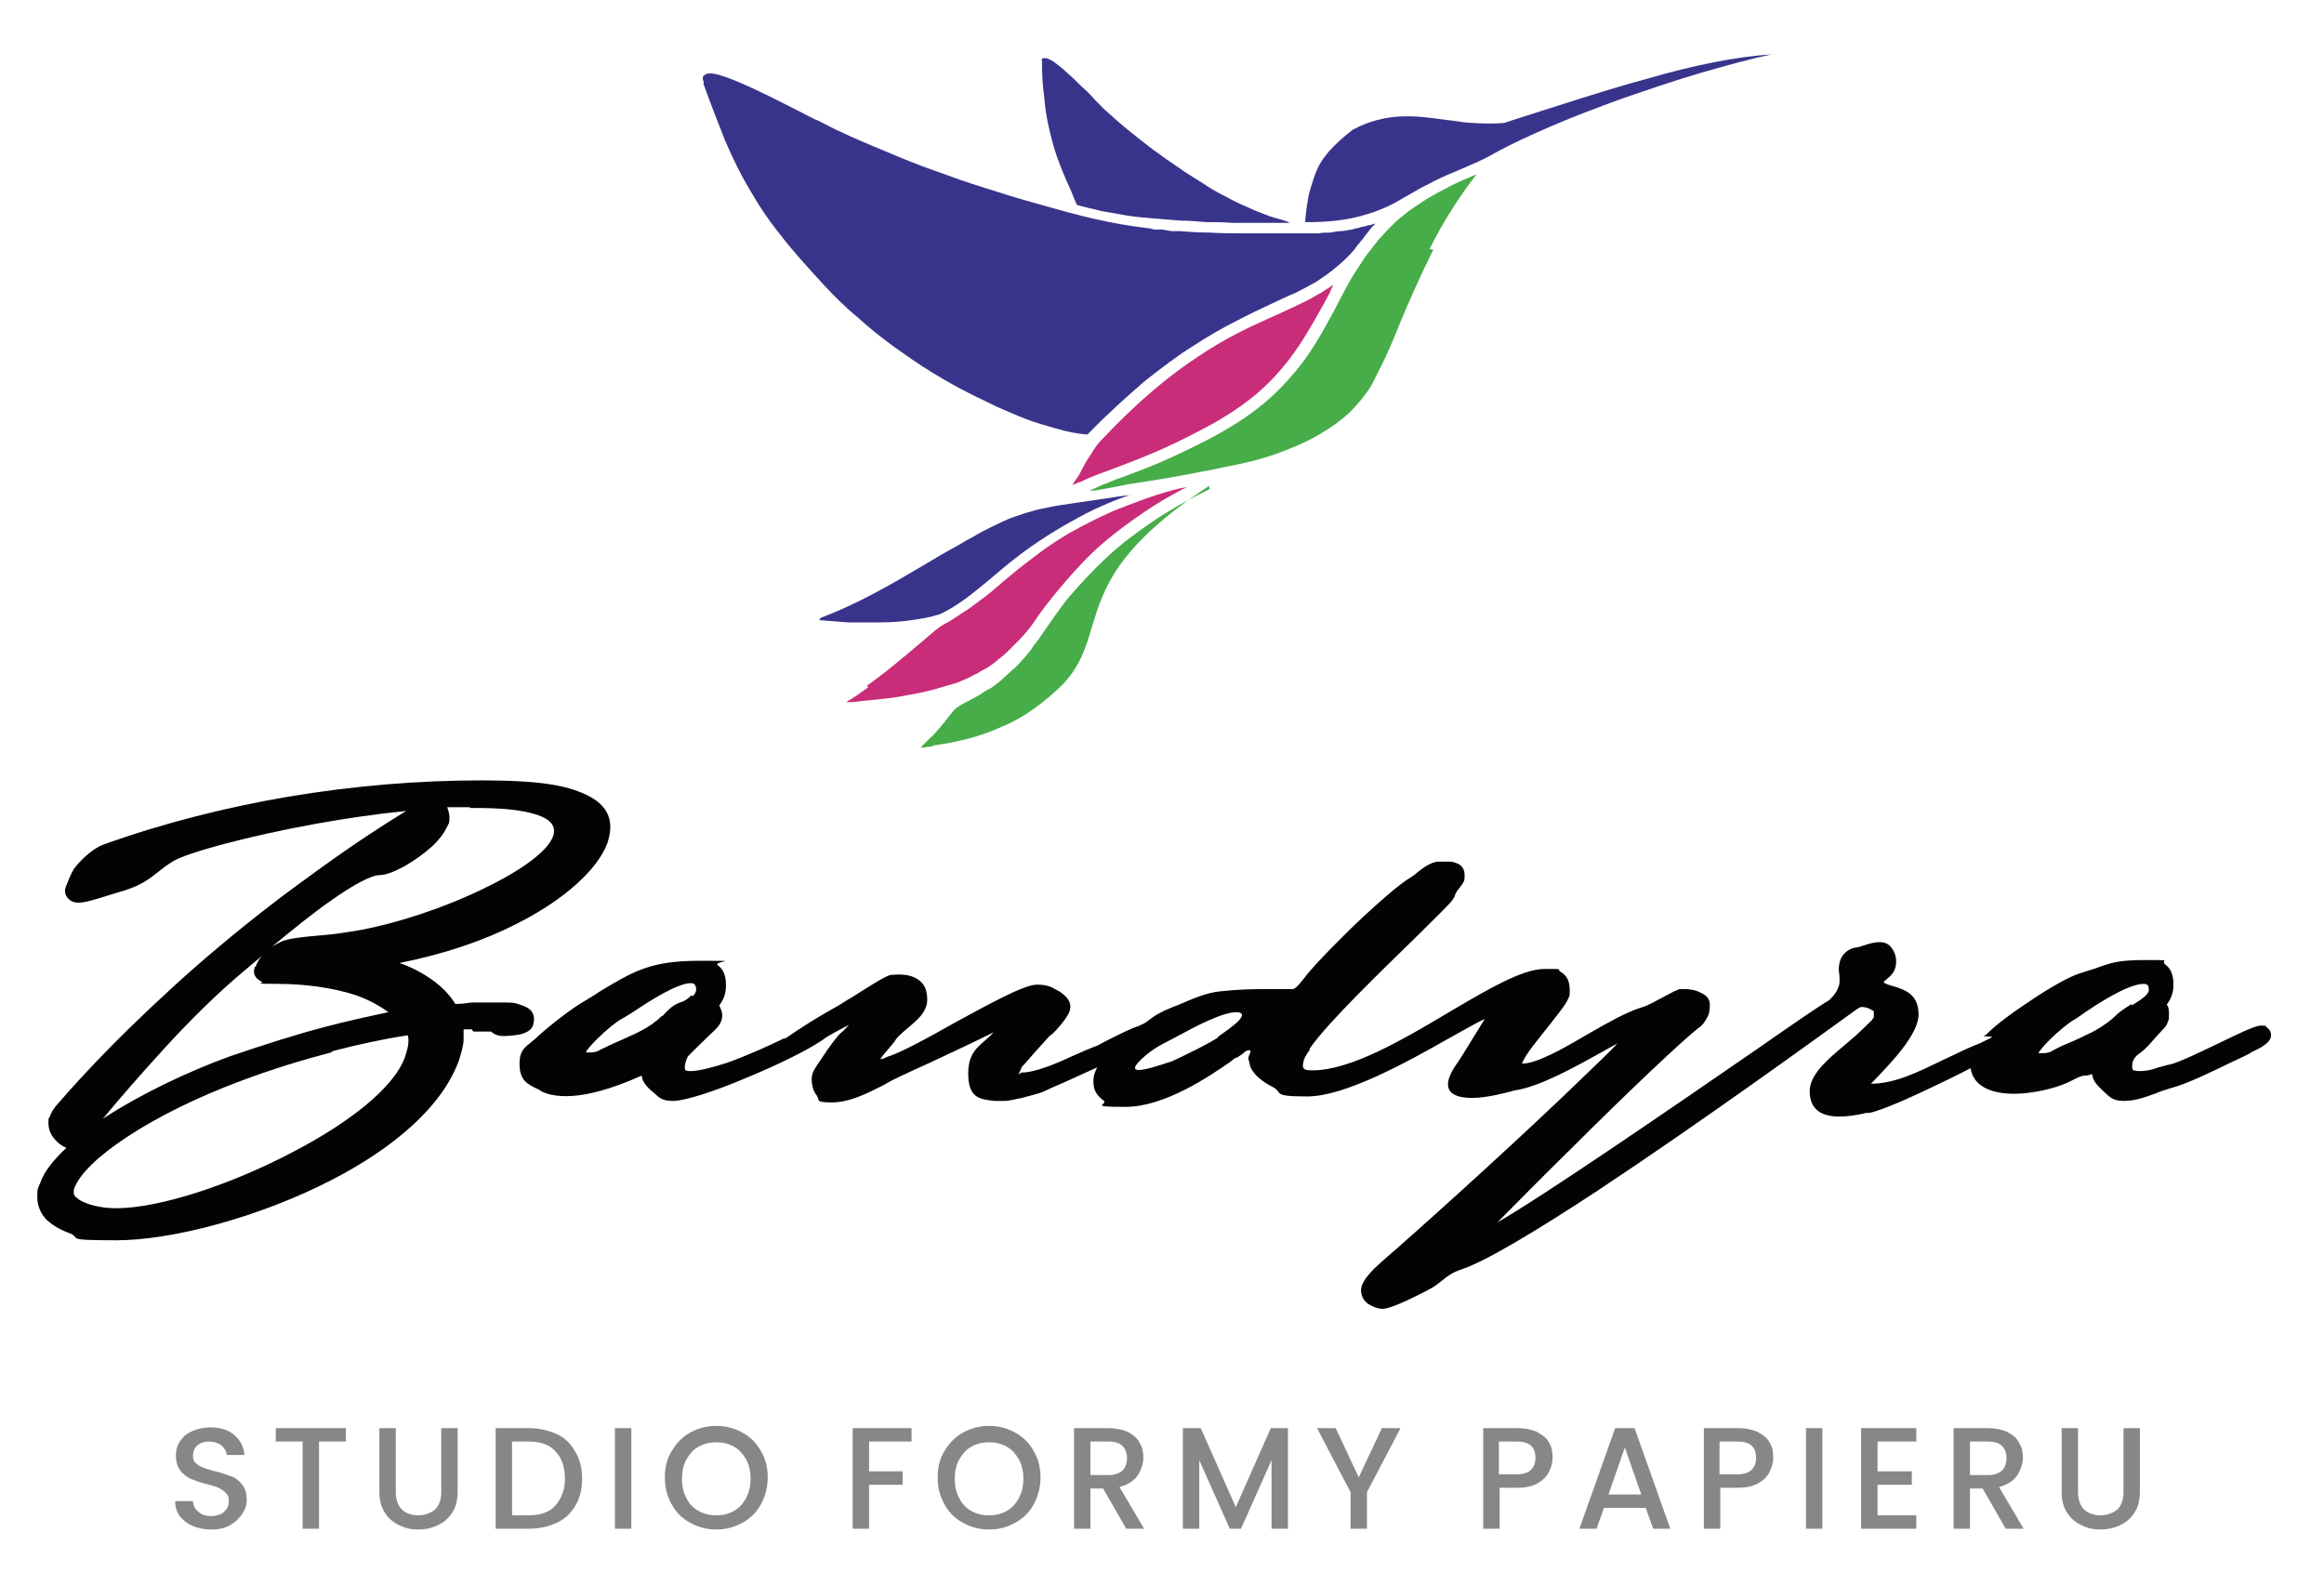 <?xml version="1.0" encoding="UTF-8"?>
<svg xmlns="http://www.w3.org/2000/svg" id="Warstwa_1" version="1.1" viewBox="0 0 311.8 212.6">
  <defs>
    <style>
      .st0 {
        fill: #39348b;
      }

      .st1 {
        fill: #c92c78;
      }

      .st2 {
        fill: #46ad48;
      }

      .st3 {
        fill: #020303;
      }

      .st4 {
        fill: #878787;
      }
    </style>
  </defs>
  <path class="st3" d="M266.1,139l.4-.2c1.1-1.2,3.7-3.1,6.3-4.8,2.4-1.6,4.9-3,6.2-3.4h0c.9-.3,1.6-.5,2.2-.7,2.2-.8,3.1-1.1,6.8-1.1s1.8,0,2.5.6c.7.5,1.1,1.3,1.1,2.7s-.5,2.1-.9,2.7h0c.2.2.3.5.3,1.2s0,.8-.2,1.2h0c-.1.4-.4.7-.7,1-.3.3-.6.7-1,1.1-.6.7-1.2,1.4-2,2h0c-.5.3-.9.8-1,1.3,0,.3-.1.5,0,.7,0,.1,0,.3.2.3.1,0,.3.1.6.1,1.2,0,1.9-.2,2.7-.5.5-.1,1-.3,1.6-.4,1.2-.3,3.9-1.6,6.4-2.8,2.5-1.2,4.9-2.4,5.7-2.4s.6,0,.9.3h0c.3.2.5.6.5,1,0,1-1.6,1.8-2.5,2.2-.1,0-.2.1-.3.2h0c-.8.4-1.6.8-2.5,1.2-2.7,1.3-5.9,2.9-8.2,3.5-.7.2-1.3.4-2,.7-1.4.5-2.7,1-4.3,1s-2-.7-2.8-1.4c-.1-.1-.3-.3-.4-.4h0c-.2-.2-.4-.4-.6-.7-.2-.3-.4-.7-.4-1.1-.3.1-.6.2-.9.2-.5,0-.9.2-1.3.4-.2.1-.4.2-.6.3-1.5.8-4.1,1.5-6.6,1.7-2.7.2-5.3-.3-6.4-2,0-.1-.1-.2-.2-.3h0c-.1-.4-.3-.7-.3-1.1-1.5.8-4.6,2.3-7.4,3.6-2.8,1.3-5.4,2.3-6.2,2.4-.3,0-.5,0-.8.1-.9.2-2.1.4-3.2.4-2.1,0-4-.7-4-3.4s3.4-5,6.1-7.4c1-.9,1.8-1.7,2.3-2.2h0c0-.1.1-.2.2-.3,0-.2,0-.3,0-.5h0c0-.1,0-.2,0-.3s-.1-.1-.3-.2c-.4-.3-1-.4-1.3-.4s-.7.3-1.1.6c-5.1,3.7-21,15.2-34.3,24-7.9,5.2-15,9.5-18.3,10.6-1.3.4-2,1-3,1.8h0l-.4.3h0c-.5.4-2.3,1.3-4,2.1-1.3.6-2.6,1.1-3.2,1.1s-1.4-.3-2-.7c-.5-.4-.9-1-.9-1.8,0-1.5,2.3-3.4,3.2-4.2h0c3.5-3,15.3-13.6,23.7-21.6,3.2-3.1,6-5.7,7.5-7.3-.6.3-1.3.7-2,1.1-3.6,2-8.4,4.7-11.8,5.2-1.1.3-3.7,1-5.7,1-2.8,0-4.6-1.1-1.9-4.8.2-.3,1.1-1.7,2-3.2.6-1,1.2-1.9,1.6-2.6-1.1.5-2.8,1.5-4.8,2.6-5.8,3.3-14,7.8-19,7.8s-3.1-.5-4.7-1.3c-1.4-.7-2.6-1.7-3-2.8h0c0-.2-.1-.5-.2-.9-.1-.5.6-1.2.1-1.2s-.7.4-1.2.7c-.2.1-.4.3-.5.3h0c-.2,0-.5.3-.9.6-2.6,1.8-8.7,6-14,6s-2.1-.3-3-.9c-.8-.6-1.3-1.3-1.3-2.4s.2-1.3.5-2c-1.5.7-2.9,1.3-4.4,2h0c-.9.4-1.9.8-2.9,1.3h0c-.5.2-1.7.5-2.8.8-.9.2-1.9.4-2.3.4s-.2,0-.3,0c-.1,0-.2,0-.3,0-.2,0-.5,0-.7,0-2.1-.2-3.6-.4-3.6-3.7s1.9-3.8,3.4-5.5c-2.2,1.1-5.6,2.7-8.6,4.1-2.9,1.3-5.2,2.4-5.5,2.6h0c-.3.2-.7.4-1.1.6-2,1-4.2,2.1-6.5,2.1s-1.6-.3-2-.9c-.5-.6-.7-1.4-.7-2.3s.6-1.6,1.4-2.8c.9-1.4,2.1-3,2.6-3.4.2-.1.5-.5,1-1-1.4.7-2.8,1.5-3.1,1.7h0c-1.8,1.4-6.5,3.7-10.9,5.5-4,1.7-8,3-9.6,3s-1.9-.5-2.7-1.2c-.8-.6-1.5-1.5-1.5-2.2-2,.9-4.8,2-7.5,2.5-2.2.4-4.4.4-6-.4h0c-.2-.2-.5-.3-.7-.4-1.2-.6-2.2-1.1-2.2-3.3s1.1-2.3,2.5-3.7c2.1-1.9,5-4,5.9-4.5.8-.5,1.7-1,2.4-1.5,4.5-2.7,6.8-4.1,13.3-4.1s1.8,0,2.5.6c.7.5,1.1,1.3,1.1,2.7s-.5,2.1-.9,2.7c0,0,0,0,0,0,.2.4.4.9.4,1.3,0,.7-.3,1.3-.9,1.9-.4.4-1.8,1.7-2.9,2.8-.5.5-.9.9-.9,1h0c-.2.5-.4,1.1-.3,1.5,0,.2.2.3.7.3,1.2,0,3-.5,4.9-1.1,2.8-1,5.9-2.4,7.7-3.3h.2c1-.7,2.2-1.5,3.5-2.3,1.3-.8,2.5-1.5,3.6-2.1h0c.2-.1.9-.6,1.8-1.1,1.9-1.2,4.5-2.9,5.2-3,1.1-.1,2.2-.1,3.1.3,1.1.5,1.8,1.3,1.8,3s-1.4,2.8-2.7,3.9c-.7.6-1.3,1.1-1.6,1.6h0c-.1.2-.4.5-.8,1-.4.5-.9,1-1.2,1.5.4,0,.7-.2.9-.3h0c1.7-.5,5.4-2.5,9.1-4.6,4.6-2.5,9.3-5.1,11-5.1s2,.4,3,.9c.8.5,1.5,1.2,1.5,2s-.4,1.3-.9,2c-.6.8-1.4,1.7-1.9,2h0c0,0-1,1.1-1.9,2.1-.9,1-1.7,2-1.8,2,0,.2-.2.3-.2.5h0c-.1.2-.2.4-.2.5,0,.2.2-.2.3-.2,2,0,4.9-1.3,7.3-2.4.9-.4,1.8-.8,2.6-1.1.4-.1,1-.5,1.8-.9,1.4-.7,3-1.5,3.9-1.8h.1c0,0,0,0,0,0,.1,0,.2-.2.4-.2h0c.5-.2,1-.6,1.4-.9.5-.4,1.1-.7,1.7-1h0c.5-.2,1.1-.5,1.7-.7,1.9-.8,3.8-1.7,5.8-1.9,2.8-.3,4.5-.3,6.8-.3h1.6c.5,0,.9,0,1.4,0,.4-.1,1-.9,1.5-1.5.1-.1.2-.3.3-.4,1.4-1.7,4.6-5,7.7-7.9,2.5-2.3,4.9-4.4,6.3-5.2.3-.2.6-.4.9-.7.8-.6,1.7-1.3,2.7-1.4h0c.2,0,.4,0,.5,0,.3,0,.5,0,.8,0s.8,0,1.2.2c.6.2,1.1.7,1.1,1.6s-.1.8-.3,1.2c-.2.3-.4.5-.6.8-.2.2-.3.5-.4.7,0,.2-.2.4-.3.6h0c-.3.5-2.3,2.4-4.8,4.9-4.8,4.7-12,11.6-14.4,15.1h0c0,0,0,.2,0,.2-.2.2-.4.6-.6.9-.2.4-.3.9-.3,1.2,0,.6.7.6,1.3.6,5.1,0,12.1-4.1,18.3-7.8,5.1-3,9.8-5.8,12.8-5.8s1.5,0,2.2.4c.7.4,1.2,1.1,1.2,2.4s0,.6-.1.9c0,.2-.2.4-.3.7-.4.7-1.3,1.8-2.3,3.1-1.5,1.9-3.3,4-3.7,5.2,2,0,5.5-2,8.9-4,2.6-1.5,5.1-2.9,7-3.5,1.1-.3,2-.9,3-1.4.5-.3,1-.5,1.5-.8h0c.3-.1.5-.2.7-.3.2,0,.5,0,.8,0,.5,0,1.4.1,2.1.5.7.3,1.2.8,1.2,1.6s-.1,1.3-.4,1.8c-.3.5-.6,1-1.1,1.3h0c-2.1,1.6-10,9.1-16.9,16-4.2,4.1-8,8-10.1,10.1,6.1-3.5,23.6-15.5,34.9-23.3,4.6-3.2,8.2-5.7,9.6-6.5.3-.3.7-.7,1-1.2.2-.4.4-.9.4-1.2s0-.4,0-.7h0c0-.3-.1-.7-.1-1,0-.8.2-1.5.6-2,.4-.5,1-.9,1.8-1,.3,0,.7-.2,1.1-.3.6-.2,1.3-.4,2-.4s1.3.3,1.6.8c.4.5.6,1.2.6,1.8,0,1.3-.7,1.9-1.3,2.4-.2.2-.4.3-.4.4.3.2.8.4,1.3.5,1.6.5,3.4,1.1,3.4,3.8s-3.7,6.5-6,8.9l-.4.4c3.2,0,6.4-1.6,9.5-3.1,1.5-.7,2.9-1.4,4.3-2h0c.6-.2,1.2-.5,1.8-.8l.4-.2.3-.2h0ZM286,134.9c1.1-.7,2.3-1.4,2.3-2.1s-.3-.8-.7-.8c-2.2,0-6.7,3-8.4,4.2-.4.3-.7.5-.9.6-.6.3-2.1,1.5-3.3,2.7-.8.8-1.4,1.5-1.5,1.8.1,0,.3,0,.5,0,.5,0,1.1-.1,1.3-.3h0c.9-.5,1.8-.9,2.8-1.3.7-.3,1.3-.6,1.9-.9h0c.7-.3,1.4-.7,2-1.1.6-.4,1.2-.8,1.8-1.4.6-.6,1.4-1.1,2.2-1.6h0ZM92.9,133.7c.3-.3.5-.6.5-.9,0-.7-.3-.9-.7-.9-1.8,0-5.4,2.3-7.5,3.7-.8.5-1.4.9-1.8,1.1-.6.3-2.1,1.5-3.3,2.7-.8.8-1.4,1.5-1.5,1.8.1,0,.3,0,.5,0,.5,0,1.1-.1,1.3-.3h0c1-.5,1.9-.9,2.8-1.3,2-.9,4-1.7,5.6-3.3h.1c.8-.9,1.4-1.5,2.6-1.9.4-.1.9-.5,1.3-.9h0ZM44.4,141.2c-3.8,1-7.8,2.2-12.3,3.9-5.6,2.1-10.9,4.7-15,7.4-3.8,2.5-6.5,5-7.2,7.1,0,.2,0,.3,0,.4,0,.3.1.5.4.7.3.3.9.6,1.5.8,1.1.4,2.5.6,3.8.6,5.8,0,15.5-3.2,23.8-7.6,7.3-3.8,13.4-8.5,14.9-12.6.3-.9.5-1.6.5-2.2,0-.3,0-.5-.1-.8-3.3.5-6.5,1.2-10,2.1h0ZM34.3,129.7c.2-.6.5-1.1.9-1.5-.8.7-1.7,1.4-2.5,2.1-3.7,3.1-7.3,6.7-10.6,10.3-3.1,3.4-6,6.7-8.3,9.5l.3-.2c4.8-3.1,11-6.1,16.8-8.2h0c4.7-1.6,8.8-2.9,12.6-3.9,3-.8,5.8-1.4,8.6-2-1.2-.9-2.7-1.7-4.4-2.3-3.1-1-6.8-1.5-10.5-1.5s-1.6-.1-2.1-.3c-1-.5-1.2-1.2-.9-2h0ZM63.1,108.3c-1,0-2,0-3.1,0h0c.2.5.3,1,.3,1.4s0,.7-.2,1c-.2.4-.5,1-.9,1.5-.4.5-.8,1-1.4,1.5-1,.9-2.3,1.8-3.5,2.5-1.3.7-2.5,1.2-3.3,1.2-1.2,0-3.6,1.3-6.7,3.5-2.3,1.6-4.9,3.7-7.8,6.1.5-.3.9-.5,1.3-.7,1-.4,2.8-.6,5.1-.8,1.1-.1,2.3-.2,3.4-.4h0c5.3-.7,12.3-2.9,18-5.6,5.1-2.4,9.1-5.1,9.9-7.3.6-1.7-.9-2.6-2.9-3.1-2.6-.7-6.1-.7-8.3-.7h0ZM63.3,138.1c-.4,0-.7,0-1.1,0,0,.4,0,.8,0,1.3,0,.8-.3,1.8-.6,2.8-2.3,6.4-9,11.9-16.9,16-9.8,5.1-21.6,8.2-29.1,8.2s-4.4-.3-6.4-1c-1.1-.4-2.1-1-2.9-1.7-.8-.8-1.3-1.9-1.3-3.1s.1-1.2.4-1.9c.5-1.5,1.8-3.1,3.5-4.7h0c-.5-.2-1.1-.6-1.6-1.2-.5-.6-.8-1.3-.8-2.1s0-.6.2-.9h0c0-.2.2-.4.3-.7h0c.1-.2.3-.4.4-.6h0c2.4-2.8,5.9-6.6,10.1-10.7,3.6-3.5,7.7-7.3,11.9-10.8,4.5-3.8,9.1-7.3,13.3-10.3,4.4-3.2,8.5-5.9,11.8-7.9-4,.4-8.1,1-12,1.7-9.4,1.7-17.3,3.9-19.2,5h0c-1,.6-1.6,1.1-2.1,1.5h0c-1.3,1-2.3,1.9-5.6,2.8l-1.3.4c-1.6.5-2.9.9-3.7.9s-1.1-.2-1.5-.6c-.4-.5-.5-1-.2-1.7h0c.4-1,.6-1.5,1-2.2h0c.5-.7,1.2-1.4,1.9-2,.6-.5,1.3-1,2.1-1.3h0c8.1-2.9,16.5-5,24.7-6.4,8.9-1.5,17.7-2.2,25.9-2.2s11.5.7,14.1,1.9c3.2,1.5,3.8,3.7,2.9,6.5-1.3,3.5-5.7,7.6-12.3,10.9-4.3,2.2-9.6,4-15.6,5.2.9.3,1.8.7,2.7,1.2,2,1.1,3.7,2.5,4.8,4.3.7,0,1.4-.1,2.2-.2,1.2,0,2.5,0,4,0s1.7,0,2.5.3c1.4.4,2.2,1.2,1.7,2.8-.2.6-.9,1-1.8,1.2-.6.1-1.5.2-2.2.2s-1.3-.3-1.6-.6c0,0,0,0-.1,0-.8,0-1.6,0-2.3,0h0ZM163.4,139.1c.2-.2,4.9-3.1,2.6-3.3-1.8-.1-5.6,1.9-7.8,3.1-1.8,1-2.8,1.3-4.5,2.7-4.2,3.6,2.1,1.2,3.5.8.5-.2,5.7-2.7,6.3-3.3h0Z"></path>
  <path class="st2" d="M191.8,33.4c1.7-3.4,3.8-6.8,6.3-10,0,0,0,0,0,0,0,0,0,0,0,0,0,0,0,0,0,0,0,0,0,0,0,0-.6.2-1.1.5-1.7.7-.6.3-1.1.5-1.7.8-.6.3-1.1.6-1.7.9-.5.3-1.1.6-1.6.9,0,0,0,0,0,0h0c-.6.4-1.2.8-1.8,1.2-.6.4-1.1.8-1.7,1.3-.5.4-1,.9-1.5,1.4-.5.5-.9,1-1.4,1.5-.6.8-1.2,1.5-1.8,2.3-.5.8-1,1.5-1.5,2.3-.5.8-.9,1.5-1.3,2.3-.4.7-.8,1.5-1.2,2.3-1.7,3.1-3.3,6.2-5.9,9.1-2.5,3-5.9,5.8-11.1,8.5-5.4,2.8-8.3,3.9-12.1,5.3h0c-.2,0-1,.4-1.8.7-.6.2-1.1.5-1.6.7-.2,0-.3.1-.5.2h0s.2,0,.2,0h.6c1.5-.3,2.9-.5,4.2-.8,1.3-.2,2.5-.4,3.8-.6,2.6-.4,5-.9,7.7-1.4l1.9-.4c2.1-.4,4.3-.9,6.6-1.7,1.9-.7,3.9-1.5,5.6-2.5,1.6-.9,3-1.9,4.3-3.1,1.1-1.1,2.1-2.3,2.9-3.6.6-1.2,1.2-2.4,1.9-3.8.6-1.4,1.3-2.9,1.9-4.5,1.3-3.1,2.8-6.5,4.5-9.9h0Z"></path>
  <path class="st2" d="M162.3,65.6c-3,1.5-5.5,2.9-7.7,4.4-2.2,1.5-4.2,3-5.8,4.5-2.1,1.9-3.8,3.8-5.3,5.5-1.4,1.7-2.5,3.4-3.5,4.8l-.6.9c-.4.5-.8,1-1.1,1.5-.4.5-.8,1-1.2,1.4-.4.5-.8.9-1.3,1.3-.4.4-.9.8-1.3,1.2-.3.3-.7.6-1,.8-.3.3-.7.5-1.1.7-.4.2-.7.5-1.1.7-.4.2-.7.4-1.1.6-2,1-2.1,1.2-2.8,2.1h0c-.3.4-.6.8-1.2,1.5-.2.2-.4.5-.6.7-.2.2-.4.5-.7.7-.2.2-.5.5-.7.7-.2.2-.5.5-.7.7h0s0,0,0,0h0s0,0,0,0h0s0,0,0,0h0s0,0,0,0h0s0,0,0,0c0,0,0,0,0,0,0,0,0,0,0,0,.3,0,.6,0,.9-.1.3,0,.6,0,.9-.2h0c1.5-.2,3.1-.5,4.6-.9,1.5-.4,3-.9,4.5-1.6,1.5-.6,2.9-1.4,4.3-2.4,1.4-1,2.7-2.1,4-3.4,2.3-2.5,3-4.9,3.8-7.6h0c.8-2.6,1.6-5.3,3.9-8.5,2.2-3,5.7-6.4,11.8-10.4h0Z"></path>
  <path class="st1" d="M178.5,39l.4-.8s0,0,0,0,0,0,0,0c0,0,0,0,0,0,0,0,0,0,0,0-.6.4-1.1.7-1.7,1.1-.6.3-1.2.7-1.8,1-1.2.6-2.5,1.2-3.8,1.8l-.9.4c-2.9,1.3-6.2,2.8-9.9,5.3-3.8,2.5-8,5.9-12.9,11.1-.6.6-1.1,1.3-1.5,2-.5.7-.9,1.4-1.3,2.2-.1.2-.4.8-.8,1.3-.2.3-.3.5-.5.8,0,0,.1-.1.2-.2.2,0,.5-.2.7-.3h.2c0,0,1-.5,1-.5l1-.4c.7-.3,1.7-.6,2.4-.9,3.7-1.4,6.7-2.5,12-5.3,5-2.6,8.3-5.3,10.7-8.2,2.4-2.8,4-5.8,5.7-8.8l.8-1.5h0Z"></path>
  <path class="st1" d="M116.5,92.2c-1,.7-1.9,1.4-3,2h0s0,0,0,0c0,0,0,0,0,0,0,0,0,0,0,0,0,0,0,0,0,0h.8s1.8-.2,1.8-.2c.9-.1,1.9-.2,2.9-.3,1-.1,2.1-.3,3.1-.5,1.1-.2,2.1-.4,3.2-.7,1-.3,2.1-.6,3.1-.9.5-.2.9-.4,1.4-.6.5-.2.9-.5,1.4-.7.4-.3.9-.5,1.4-.8.4-.3.9-.6,1.3-1,.4-.3.9-.7,1.3-1.1.4-.4.8-.8,1.2-1.2.4-.4.8-.8,1.2-1.3.4-.4.7-.9,1.1-1.4l.6-.9c.8-1.1,1.8-2.4,2.9-3.7,1.1-1.3,2.4-2.8,3.9-4.3,1.4-1.4,3.1-2.8,5-4.2,1.9-1.4,4.1-2.9,6.7-4.3.5-.3,1.1-.6,1.6-.8h.2c0,0-1.2.2-1.2.2-.4.1-.9.2-1.2.3-2.9.8-5.4,1.8-7.7,2.7-2.3,1-4.2,2-6,3-1.9,1.1-3.6,2.3-5,3.4-1.5,1.1-2.8,2.2-4,3.2h0c-.8.7-1.6,1.4-2.4,2-.8.6-1.6,1.2-2.3,1.7-.7.4-1.2.8-1.7,1.1h0c-.6.4-1.1.7-1.7,1-.6.4-1.1.8-1.9,1.5-.9.8-1.8,1.5-2.7,2.3-.9.7-1.8,1.5-2.7,2.2-.9.7-1.8,1.4-2.8,2.1h0Z"></path>
  <path class="st0" d="M139.8,8.1c0,0,0,.2,0,.3h0c0,1.7.1,3.2.3,4.6.1,1.4.3,2.7.6,4,.3,1.3.6,2.6,1.1,4,.5,1.4,1.1,2.9,1.9,4.6l.2.5.2.5.2.5.2.4h0s0,0,0,0c1,.3,2.1.5,3.2.8,1.1.2,2.2.4,3.4.6,1.2.2,2.3.3,3.6.4,1.2.1,2.4.2,3.7.3,1.1,0,2.3.1,3.4.2,1.2,0,2.3,0,3.5.1,1,0,2,0,3,0,1,0,2.1,0,3.1,0h.4c.3,0,.5,0,.8,0,.2,0,.3,0,.4,0h0c-.2-.2-.7-.3-1-.4-.7-.2-1.5-.4-2.2-.7-.8-.3-1.6-.6-2.4-1-1-.4-2-.9-2.9-1.4-1-.5-2.1-1.1-3.1-1.8-1.1-.7-2.3-1.4-3.4-2.2-1.2-.8-2.3-1.6-3.4-2.4-1.2-.9-2.3-1.8-3.3-2.6-1.1-.9-2.1-1.8-3.1-2.7-.2-.2-.7-.7-1.3-1.3h0c-.5-.6-1.1-1.2-1.8-1.8-.6-.6-1.3-1.3-1.9-1.8-.6-.6-1.3-1.1-1.8-1.5-.5-.3-.9-.5-1.1-.5,0,0-.2,0-.3,0,0,0-.1,0-.2.1h0c0,0,0,.1-.1.2h0Z"></path>
  <path class="st0" d="M94.4,10.8c0,.1,0,.3,0,.5h0c1,2.8,2,5.3,2.9,7.6,1,2.3,2,4.4,3.2,6.4,1.2,2.1,2.5,4.1,4.2,6.2,1.6,2.1,3.6,4.3,5.9,6.8,1.4,1.5,2.9,3,4.5,4.3,1.5,1.4,3.2,2.7,4.8,3.9,1.7,1.2,3.4,2.4,5.2,3.5,1.8,1.1,3.6,2.1,5.4,3,1,.5,2.1,1,3.3,1.6,1.2.5,2.5,1.1,3.8,1.6,1.3.5,2.7.9,4.1,1.3,1.4.4,2.8.7,4.2.8,0,0,0,0,0,0,0,0,0,0,0,0,2.7-2.8,5.3-5.1,7.6-7.1,2.4-1.9,4.5-3.5,6.6-4.8,2-1.3,3.9-2.4,5.7-3.3,1.7-.9,3.4-1.7,4.9-2.4,1.1-.5,2.1-1,3.1-1.4,1-.5,1.9-1,2.8-1.5.9-.6,1.8-1.2,2.6-1.9.9-.7,1.7-1.5,2.5-2.4h0c.2-.3.4-.6.7-.9.2-.3.5-.6.7-.9.2-.3.5-.6.7-.9.2-.3.5-.5.7-.8,0,0,0,0,0,0,0,0,0,0,0,0,0,0,0,0,0,0,0,0,0,0,0,0-.3,0-.5.2-.7.2-.2,0-.5.1-.8.2-.3,0-.5.1-.8.2-.3,0-.5.1-.8.2-.4,0-.9.2-1.4.2-.5,0-1,.1-1.5.2-.5,0-1,0-1.6.1-.5,0-1.1,0-1.7,0-1.5,0-2.9,0-4.4,0-1.5,0-2.9,0-4.3,0-1.4,0-2.8,0-4.2-.1-1.4,0-2.8-.1-4.1-.2h-1.1c0,0-1.1-.2-1.1-.2h-1.1c-.4-.1-.7-.2-1-.2-5.1-.6-9.2-1.7-13.8-3l-1.4-.4c-2.2-.6-4.4-1.3-6.6-2-2.3-.7-4.5-1.5-6.7-2.3-2.3-.8-4.5-1.7-6.6-2.6-2.2-.9-4.3-1.8-6.2-2.7-.5-.2-1.6-.8-3-1.5,0,0-.1,0-.1,0-4.9-2.5-13-6.8-14.6-6.2-.2,0-.3.1-.4.2-.1,0-.2.2-.2.3h0c0,.1,0,.2,0,.4h0Z"></path>
  <path class="st0" d="M175.6,26.1c-.2,1.1-.4,2.3-.5,3.7h0s0,0,0,0c0,0,0,0,0,0h.4c2.4,0,4.6-.2,6.6-.7,2-.5,4-1.2,6.1-2.5h0c.7-.4,1.4-.8,2.1-1.2.7-.4,1.4-.7,2.1-1.1,1.2-.6,2.4-1.1,3.6-1.6,1.6-.7,3.1-1.3,4.6-2.2,2.2-1.2,4.8-2.4,7.6-3.6,3-1.3,6.2-2.5,9.5-3.7,3.5-1.2,7-2.4,10.4-3.4,3.5-1,6.7-1.9,9.6-2.5,0,0,0,0,0,0,0,0,0,0,0,0,0,0,0,0,0,0,0,0,0,0,0,0-4.9.3-10.6,1.5-16.5,3.2-5.9,1.6-12.2,3.7-18.2,5.6l-1.2.4h0c-1.4.1-2.7.1-4,0-1.3,0-2.5-.3-3.7-.4h0c-4.2-.6-8.1-1.1-12.6,1.3h0c-1.3,1-2.3,1.9-3.1,2.8-.8.9-1.4,1.8-1.8,2.8-.4,1-.7,2-1,3.1h0Z"></path>
  <path class="st0" d="M109.9,83.2c1.2.1,2.6.2,3.9.3,1.4,0,2.8,0,4.3,0,1.4,0,2.9-.1,4.2-.3,1.4-.2,2.6-.4,3.8-.8,2.2-1,4.2-2.6,6.6-4.6h0c1.3-1.1,2.7-2.3,4.3-3.5,1.6-1.2,3.4-2.4,5.6-3.7,1.3-.7,2.6-1.5,4.1-2.2,1.5-.7,3.1-1.4,4.9-2h.2c-1.1.1-2.3.3-3.6.5-1.3.2-2.7.4-4.1.6-1.2.2-2.2.3-3.1.5-.9.2-1.7.3-2.6.6-.8.2-1.6.5-2.5.8-.9.3-1.8.8-2.9,1.3-.8.4-1.6.8-2.4,1.3-.8.4-1.6.9-2.3,1.3-1.5.8-3,1.7-4.5,2.6h0c-4.4,2.6-8.7,5.1-13.7,7h0s0,0,0,0c0,0,0,0,0,0,0,0,0,0,0,0,0,0,0,0,0,0h0Z"></path>
  <path class="st4" d="M28.2,205.2c-.9,0-1.7-.2-2.4-.5-.7-.3-1.3-.8-1.7-1.3-.4-.6-.6-1.3-.6-2h2.4c0,.6.3,1.1.7,1.4.4.4,1,.6,1.7.6s1.4-.2,1.8-.6c.4-.4.6-.8.6-1.4s-.1-.8-.4-1.1c-.3-.3-.6-.5-1-.7-.4-.2-.9-.3-1.6-.5-.9-.2-1.6-.5-2.1-.7-.5-.2-1-.6-1.4-1.1-.4-.5-.6-1.2-.6-2s.2-1.5.6-2c.4-.6.9-1,1.6-1.3.7-.3,1.5-.5,2.4-.5,1.3,0,2.4.3,3.2,1,.8.7,1.3,1.5,1.4,2.7h-2.4c0-.5-.3-.9-.7-1.3-.4-.3-1-.5-1.7-.5s-1.1.2-1.5.5c-.4.3-.6.8-.6,1.4s.1.8.4,1c.3.3.6.5,1,.6.4.2.9.3,1.6.5.9.2,1.6.5,2.2.7.6.2,1,.6,1.4,1.1.4.5.6,1.2.6,2s-.2,1.3-.6,1.9c-.4.6-.9,1.1-1.6,1.5-.7.4-1.5.6-2.5.6h0ZM46.4,191.6v1.8h-3.6v11.7h-2.2v-11.7h-3.6v-1.8h9.4ZM53.1,191.6v8.6c0,1,.3,1.8.8,2.3.5.5,1.3.8,2.2.8s1.7-.3,2.3-.8c.5-.5.8-1.3.8-2.3v-8.6h2.2v8.5c0,1.1-.2,2-.7,2.8-.5.8-1.1,1.3-1.9,1.7-.8.4-1.7.6-2.7.6s-1.8-.2-2.6-.6c-.8-.4-1.4-.9-1.9-1.7-.5-.8-.7-1.7-.7-2.8v-8.5h2.2ZM70.9,191.6c1.4,0,2.7.3,3.8.8,1.1.5,1.9,1.3,2.5,2.4.6,1,.9,2.2.9,3.6s-.3,2.6-.9,3.6c-.6,1-1.4,1.8-2.5,2.3-1.1.5-2.3.8-3.8.8h-4.4v-13.5h4.4ZM70.9,203.3c1.6,0,2.8-.4,3.6-1.3.8-.9,1.3-2.1,1.3-3.6s-.4-2.8-1.3-3.7c-.8-.9-2-1.3-3.6-1.3h-2.2v9.9h2.2ZM84.7,191.6v13.5h-2.2v-13.5h2.2ZM96.1,205.2c-1.3,0-2.4-.3-3.5-.9-1.1-.6-1.9-1.4-2.5-2.5-.6-1.1-.9-2.2-.9-3.6s.3-2.5.9-3.5c.6-1,1.4-1.9,2.5-2.5,1.1-.6,2.2-.9,3.5-.9s2.4.3,3.5.9c1.1.6,1.9,1.4,2.5,2.5.6,1,.9,2.2.9,3.5s-.3,2.5-.9,3.6c-.6,1.1-1.4,1.9-2.5,2.5-1.1.6-2.2.9-3.5.9h0ZM96.1,203.3c.9,0,1.7-.2,2.4-.6.7-.4,1.2-1,1.6-1.7.4-.8.6-1.6.6-2.6s-.2-1.9-.6-2.6c-.4-.7-.9-1.3-1.6-1.7-.7-.4-1.5-.6-2.4-.6s-1.7.2-2.4.6c-.7.4-1.2,1-1.6,1.7-.4.7-.6,1.6-.6,2.6s.2,1.9.6,2.6c.4.8.9,1.3,1.6,1.7.7.4,1.5.6,2.4.6h0ZM122.3,191.6v1.8h-5.7v4h4.5v1.8h-4.5v5.9h-2.2v-13.5h7.9ZM132.7,205.2c-1.3,0-2.4-.3-3.5-.9-1.1-.6-1.9-1.4-2.5-2.5-.6-1.1-.9-2.2-.9-3.6s.3-2.5.9-3.5c.6-1,1.4-1.9,2.5-2.5,1.1-.6,2.2-.9,3.5-.9s2.4.3,3.5.9c1.1.6,1.9,1.4,2.5,2.5.6,1,.9,2.2.9,3.5s-.3,2.5-.9,3.6c-.6,1.1-1.4,1.9-2.5,2.5-1.1.6-2.2.9-3.5.9h0ZM132.7,203.3c.9,0,1.7-.2,2.4-.6.7-.4,1.2-1,1.6-1.7.4-.8.6-1.6.6-2.6s-.2-1.9-.6-2.6c-.4-.7-.9-1.3-1.6-1.7-.7-.4-1.5-.6-2.4-.6s-1.7.2-2.4.6c-.7.4-1.2,1-1.6,1.7-.4.7-.6,1.6-.6,2.6s.2,1.9.6,2.6c.4.8.9,1.3,1.6,1.7.7.4,1.5.6,2.4.6h0ZM151.1,205.1l-3.1-5.4h-1.7v5.4h-2.2v-13.5h4.6c1,0,1.9.2,2.6.5.7.4,1.3.8,1.6,1.5.4.6.5,1.3.5,2s-.3,1.7-.8,2.4c-.5.7-1.3,1.2-2.4,1.5l3.3,5.6h-2.6ZM146.3,197.9h2.4c.8,0,1.4-.2,1.9-.6.4-.4.6-1,.6-1.7s-.2-1.2-.6-1.6c-.4-.4-1-.6-1.9-.6h-2.4v4.5h0ZM172.8,191.6v13.5h-2.2v-9.2l-4.1,9.2h-1.5l-4.1-9.2v9.2h-2.2v-13.5h2.4l4.7,10.6,4.7-10.6h2.4ZM187.9,191.6l-4.5,8.6v4.9h-2.2v-4.9l-4.5-8.6h2.5l3.1,6.6,3.1-6.6h2.4ZM208.3,195.6c0,.7-.2,1.3-.5,1.9-.3.6-.8,1.1-1.5,1.5-.7.4-1.6.6-2.7.6h-2.4v5.5h-2.2v-13.5h4.6c1,0,1.9.2,2.6.5.7.4,1.3.8,1.6,1.4.4.6.5,1.3.5,2h0ZM203.5,197.8c.8,0,1.5-.2,1.9-.6.4-.4.6-.9.6-1.6,0-1.5-.8-2.2-2.5-2.2h-2.4v4.4h2.4ZM220.8,202.3h-5.6l-1,2.8h-2.3l4.8-13.5h2.6l4.8,13.5h-2.3l-1-2.8h0ZM220.2,200.5l-2.2-6.3-2.2,6.3h4.4ZM237.9,195.6c0,.7-.2,1.3-.5,1.9-.3.6-.8,1.1-1.5,1.5-.7.4-1.6.6-2.7.6h-2.4v5.5h-2.2v-13.5h4.6c1,0,1.9.2,2.6.5.7.4,1.3.8,1.6,1.4.4.6.5,1.3.5,2h0ZM233.1,197.8c.8,0,1.5-.2,1.9-.6.4-.4.6-.9.6-1.6,0-1.5-.8-2.2-2.5-2.2h-2.4v4.4h2.4ZM244.5,191.6v13.5h-2.2v-13.5h2.2ZM251.9,193.4v4h4.6v1.8h-4.6v4.1h5.2v1.8h-7.4v-13.5h7.4v1.8h-5.2ZM269.1,205.1l-3.1-5.4h-1.7v5.4h-2.2v-13.5h4.6c1,0,1.9.2,2.6.5.7.4,1.3.8,1.6,1.5.4.6.5,1.3.5,2s-.3,1.7-.8,2.4c-.5.7-1.3,1.2-2.4,1.5l3.3,5.6h-2.6ZM264.3,197.9h2.4c.8,0,1.4-.2,1.9-.6.4-.4.6-1,.6-1.7s-.2-1.2-.6-1.6c-.4-.4-1-.6-1.9-.6h-2.4v4.5h0ZM278.8,191.6v8.6c0,1,.3,1.8.8,2.3.5.5,1.3.8,2.2.8s1.7-.3,2.3-.8c.5-.5.8-1.3.8-2.3v-8.6h2.2v8.5c0,1.1-.2,2-.7,2.8-.5.8-1.1,1.3-1.9,1.7-.8.4-1.7.6-2.7.6s-1.8-.2-2.6-.6c-.8-.4-1.4-.9-1.9-1.7-.5-.8-.7-1.7-.7-2.8v-8.5h2.2Z"></path>
</svg>
